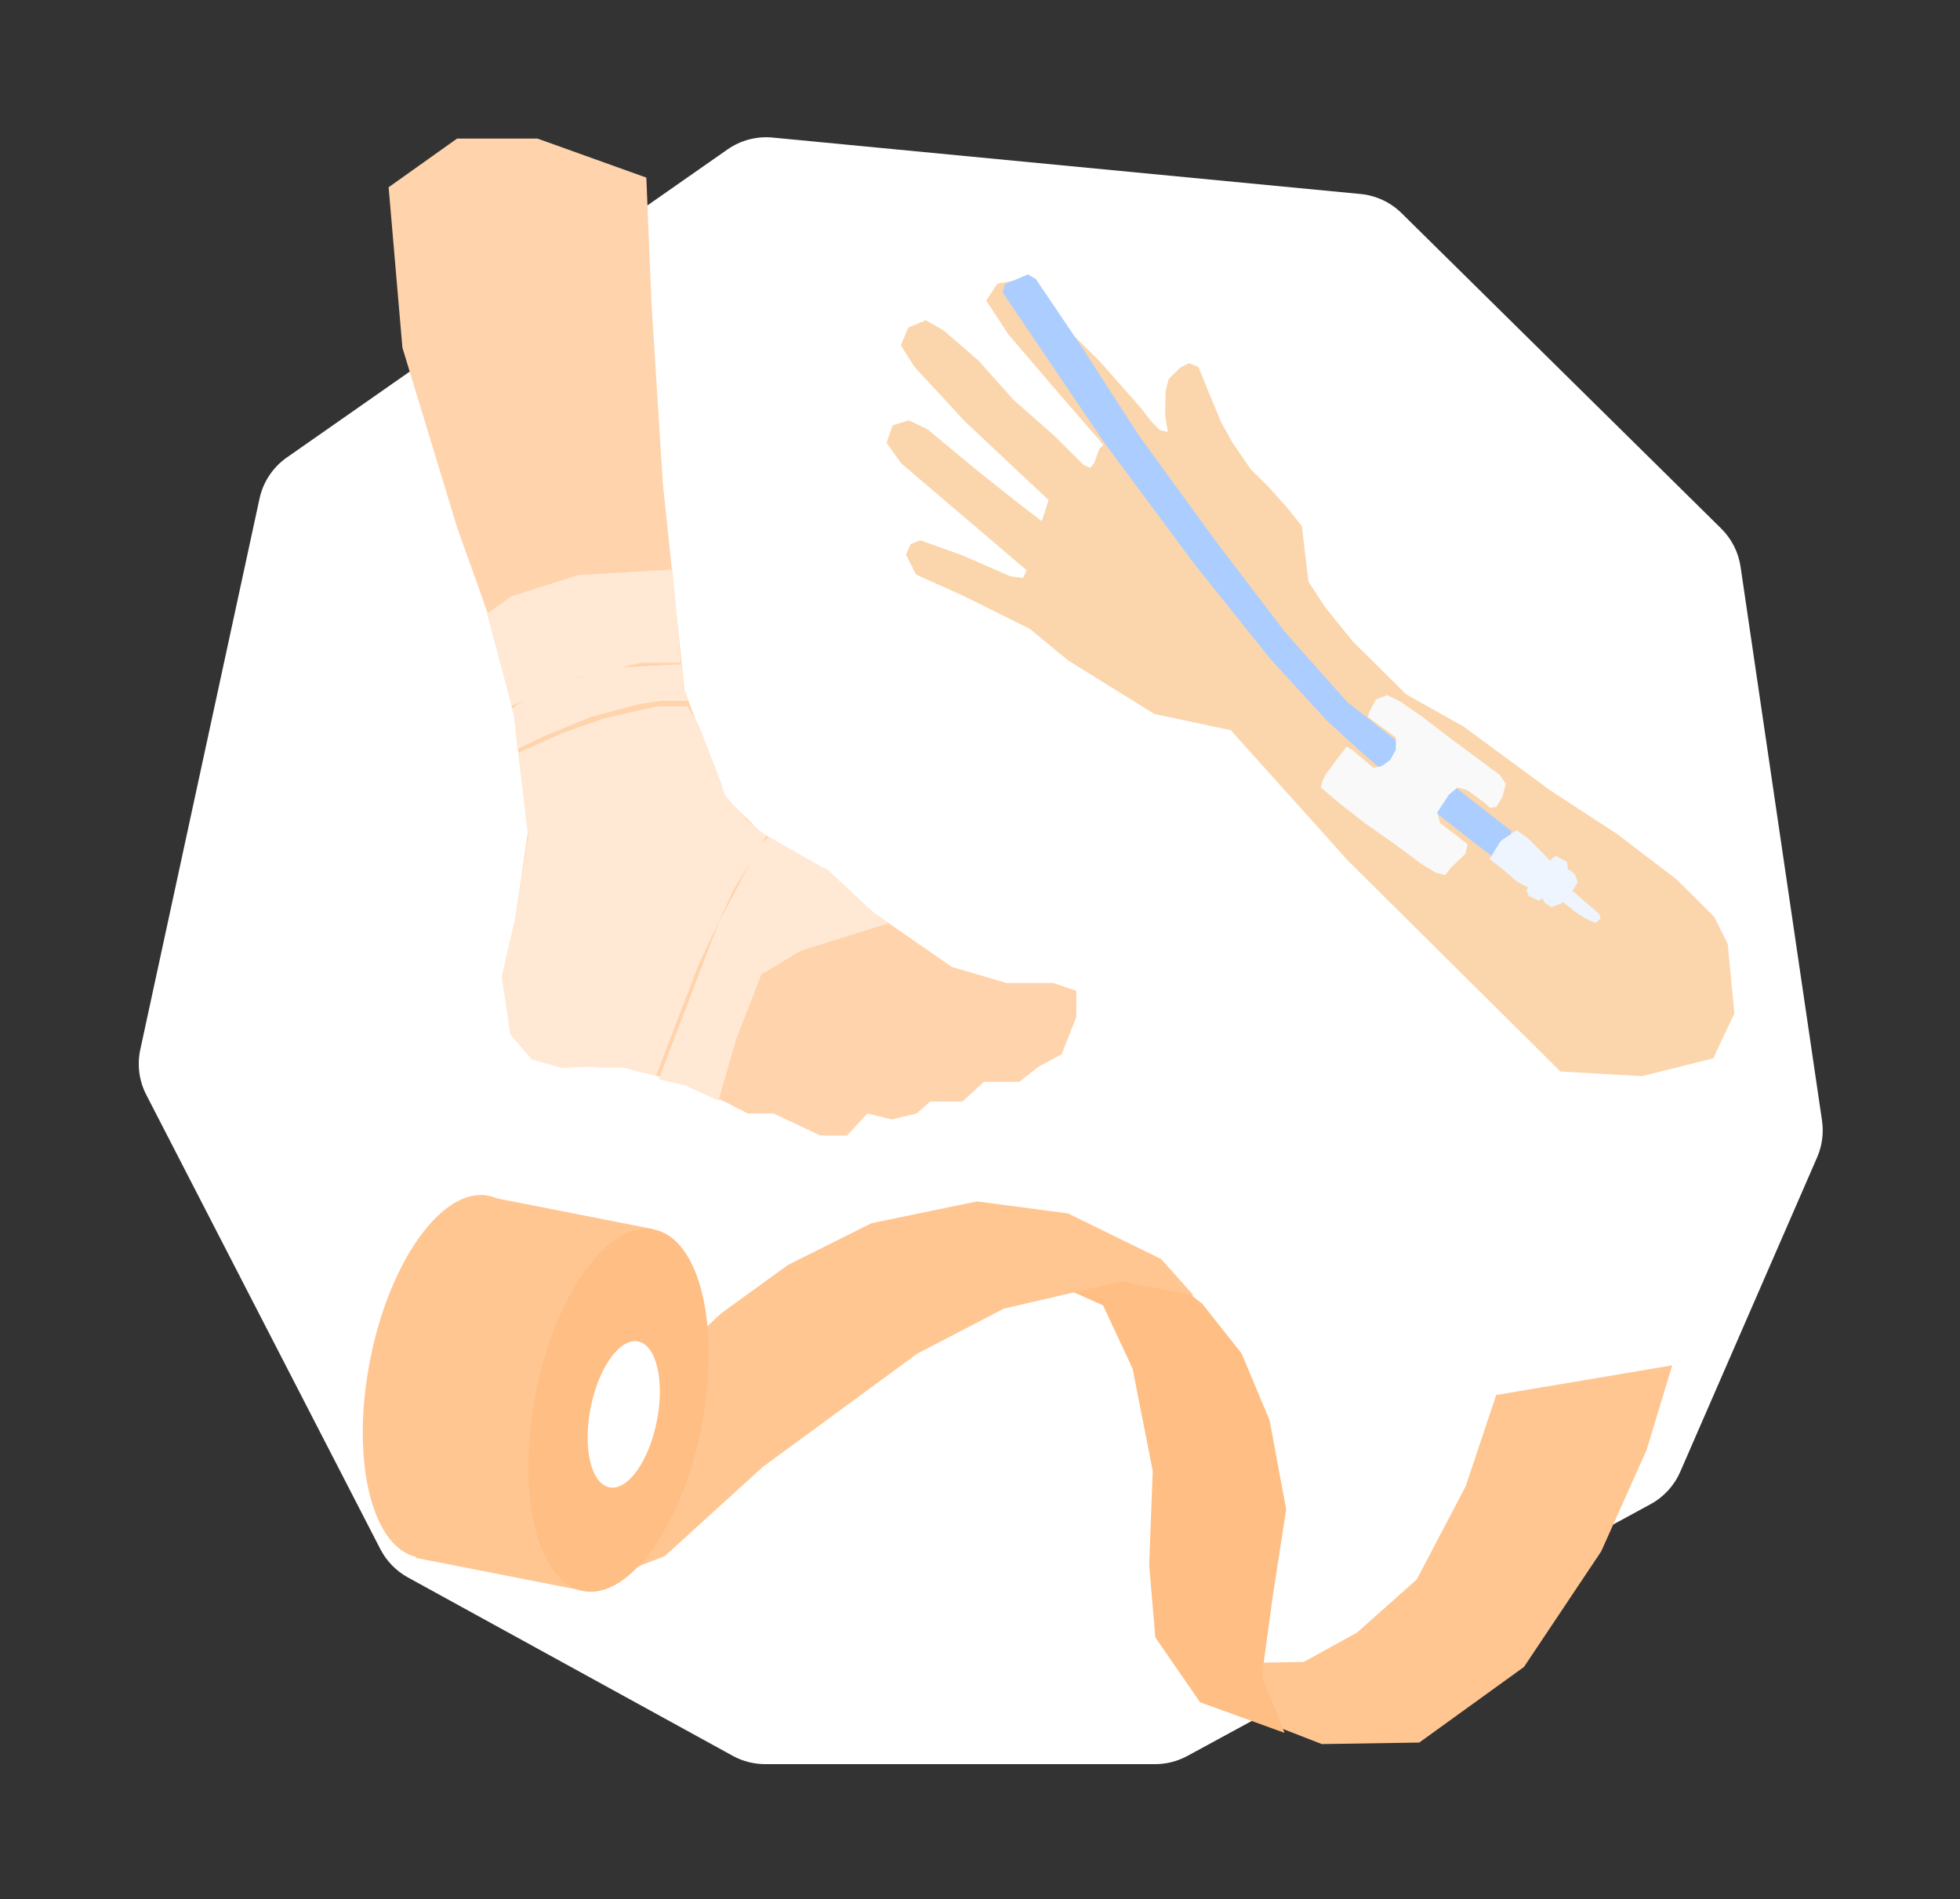 <svg width="580" height="562" viewBox="0 0 580 562" fill="none" xmlns="http://www.w3.org/2000/svg">
<rect x="0" y="0" width="580" height="562" fill="#333333" stroke="none"/>
<path d="M84.888 135.365L215.279 44.22C219.176 41.496 223.916 40.249 228.648 40.704L402.623 57.406C407.2 57.845 411.486 59.848 414.759 63.077L509.329 156.387C512.422 159.439 514.437 163.415 515.069 167.714L539.166 331.567C539.709 335.262 539.207 339.035 537.716 342.46L497.216 435.492C495.438 439.578 492.345 442.953 488.429 445.082L351.371 519.572C348.44 521.165 345.157 522 341.821 522H226.446C223.08 522 219.769 521.151 216.819 519.531L120.705 466.754C117.215 464.838 114.376 461.923 112.553 458.384L43.284 323.941C41.159 319.818 40.534 315.084 41.515 310.55L76.799 147.527C77.866 142.598 80.755 138.254 84.888 135.365Z" fill="white"/>
<path d="M119.078 102.855L115 55.41L135.256 41H159.046L191.265 52.555L192.76 89.396L196.159 143.094L202.548 204.27L214.376 235.673L225.251 246.412L242.788 256.472L258.694 270.203L281.668 286.108L297.846 290.866H311.712L318.509 293.177V300.926L314.159 311.938L307.362 315.608L301.652 320.094H295.399H291.184L284.795 325.94H275.279L271.2 329.475L263.859 331.242L256.654 329.475L250.673 336H242.788L228.922 329.475H221.309L214.376 325.94L201.189 320.094L183.652 315.608H166.659L159.046 313.841L152.113 306.228L149.666 288.963L152.113 274.417L156.191 246.412L152.113 211.611L144.228 181.159L135.256 156.009L119.078 102.855Z" fill="#FFD3AB"/>
<path d="M196.297 233.498L163.126 249.675L159.184 256.472L163.126 291.138L180.527 285.701L194.121 261.366L196.297 233.498Z" fill="#FFE9D5"/>
<path d="M167.476 257.832L152.25 272.514L156.328 247.364L153.338 222.758L166.388 216.912L179.167 212.426L194.393 209.028H203.501L206.9 214.873L213.697 232.41L205.132 234.857L184.877 244.509L167.476 257.832Z" fill="#FFE9D5"/>
<path d="M160.95 217.864L153.066 221.671L152.114 211.067L151.57 209.571L153.066 208.484L163.126 202.91L181.478 197.608L201.598 196.521L202.414 203.862L203.637 207.396H195.48L188.547 208.484L174.817 212.154L160.95 217.864Z" fill="#FFE9D5"/>
<path d="M171.147 170.147L199.015 168.516L201.462 196.113H189.499L171.147 200.463L151.435 208.892L144.094 181.567L151.435 176.401L171.147 170.147Z" fill="#FFE9D5"/>
<path d="M161.22 253.346L156.054 256.065L148.441 288.963L151.024 306.092L157.278 313.433L166.114 316.016L183.107 315.065L190.176 317.512L186.098 310.986L174.407 287.332L161.22 253.346Z" fill="#FFE9D5"/>
<path d="M196.024 235.401L208.259 218.816L214.649 235.401L221.174 242.878L226.748 247.364L216.96 263.541L206.628 285.7L194.121 318.327L185.964 315.88H176.176L166.66 309.491L168.427 296.304L178.895 271.018L196.024 235.401Z" fill="#FFE9D5"/>
<path d="M226.065 286.378L244.146 257.082L227.56 247.636L224.841 249.963L212.606 273.099L194.934 319.371L202.682 321.151L212.606 325.668L217.908 307.324L226.065 286.378Z" fill="#FFE9D5"/>
<path d="M236.941 281.35L262.906 273.193L259.779 271.154L244.418 256.88L236.941 259.463L219.676 291.682L236.941 281.35Z" fill="#FFE9D5"/>
<path d="M391.142 516.064L364.113 505.543L355.812 483.785L370.865 492.006L385.786 491.771L401.568 483.067L419.231 467.368L433.722 439.779L442.75 412.774L494.847 403.996L487.28 428.989L473.823 459.048L450.978 493.235L419.988 515.611L391.142 516.064Z" fill="#FFC691"/>
<path d="M326.418 386.244L312.391 379.997L320.301 376.888L344.174 376.514L355.762 385.784L367.435 400.525L375.705 420.294L380.595 446.583L376.533 473.013L373.41 495.946L380.141 512.755L355.125 503.695L341.89 484.502L340.062 463.139L341.117 435.264L335.17 405.011L326.418 386.244Z" fill="#FEBE84"/>
<path d="M173.014 469.74L131.593 461.435L199.306 401.67L213.526 388.513L233.202 374.274L257.882 361.948L289.122 355.487L316.041 359.045L343.614 372.541L353.236 383.335L331.779 379.194L297.082 387.201L271.422 400.538L225.684 434.09L196.746 460.413L173.014 469.74Z" fill="#FFC691"/>
<rect x="144.004" y="354" width="50" height="109" transform="rotate(11.106 144.004 354)" fill="#FFC691"/>
<ellipse cx="134.038" cy="407.295" rx="25" ry="54.5" transform="rotate(11.106 134.038 407.295)" fill="#FFC691"/>
<ellipse cx="183.034" cy="417.295" rx="25" ry="54.5" transform="rotate(11.106 183.034 417.295)" fill="#FEBE84"/>
<ellipse cx="184.579" cy="418.514" rx="10" ry="22" transform="rotate(11.106 184.579 418.514)" fill="white"/>
<path d="M398.823 254.597L455.255 310.603L461.753 317.052L485.893 318.437L506.962 313.168L513.243 299.863L511.261 279.306L507.231 271.228L496.098 260.179L478.386 246.679L458.868 233.947L433.043 214.956L416.107 205.452L400.339 189.803L392.16 179.694L387.229 172.144L386.345 165.006L385.262 155.68L380.766 150.08L375.317 144.007L370.108 138.838L364.603 130.814L361.296 124.781L357.549 115.751L354.665 108.621L351.852 107.442L349.192 108.784L345.825 112.177L344.933 115.656L344.771 122.987L345.598 127.792L343.264 127.277L340.874 124.906L337.478 120.587L331.693 113.992L325.574 107.065L320.27 101.801L304.024 85.677L299.682 83.076L295.115 83.95L291.85 88.96L298.457 99.027L313.519 116.631L326.524 131.625L325.291 132.867L323.783 136.967L322.598 138.447L320.643 137.55L319.449 136.364L311.899 128.872L299.91 118.301L289.536 106.678L279.22 97.767L273.973 94.74L268.745 96.95L266.575 102.195L270.645 108.606L285.559 124.734L310.305 147.967L309.082 151.779L308.282 154.21L301.598 149.094L289.184 139.24L274.523 127.061L268.943 124.369L264.141 125.863L262.352 131.011L266.707 137.135L303.814 168.746L302.681 171.036L299.013 170.526L284.709 164.296L272.315 159.868L269.51 160.974L268.094 164.121L271.068 170.013L284.849 176.197L304.737 186.07L316.054 195.406L341.582 211.256L364.212 216.074L398.823 254.597Z" fill="#FBD6AD"/>
<path d="M466.45 270.02L462.125 266.601L464.648 263.267L466.286 264.393L468.747 266.564L473.265 270.481L473.619 271.856L472.073 273.129L469.32 271.846L466.45 270.02Z" fill="#EEF5FF"/>
<path d="M457.056 267.1L456.163 265.074L457.667 263.212L462.648 257.298L464.548 257.4L466.064 258.751L466.88 261.078L464.475 264.956L462.002 267.34L459.1 268.394L457.056 267.1Z" fill="#EEF5FF"/>
<path d="M455.34 258.251L459.468 253.916L460.347 253.242L463.685 254.996L464.032 257.653L461.48 260.851L457.882 264.872L455.338 266.532L452.315 265.052L451.737 263.299L453.302 261.196L455.34 258.251Z" fill="#EEF5FF"/>
<path d="M326.985 131.269L296.757 86.615L297.405 84.085L304.179 81.198L306.524 82.569L320.717 103.601L336.894 128.671L359.537 159.827L380.197 186.945L398.585 207.639L423.571 227.39L447.266 245.912L446.109 250.43L441.717 253.543L433.518 247.206L408.998 227.895L402.124 221.897L392.656 213.246L375.852 194.884L353.478 166.942L326.985 131.269Z" fill="#ABCDFF"/>
<path d="M407.168 206.948L410.509 205.685L414.495 207.669L421.09 212.247L429.139 218.417L443.813 229.3L445.594 231.875L444.591 235.791L442.809 238.737L440.997 239.043L438.626 237.023L434.074 233.739L431.303 233.03L428.772 235.142L425.303 240.416L426.115 243.513L430.68 246.993L434.314 249.85L433.589 252.681L429.418 256.685L427.625 258.922L424.854 258.212L420.36 255.456L413.031 249.984L403.942 243.612L396.404 237.702L390.865 233.009L391.389 230.961L392.518 228.811L395.74 224.5L398.521 220.911L400.4 222.098L406.464 227.246L408.926 226.657L411.364 224.906L413.041 221.869L413.077 218.219L404.8 212.184L405.201 210.617L407.168 206.948Z" fill="#F9F9F9"/>
<path d="M444.082 248.82L440.779 254.201L444.488 257.013L449.006 260.93L454.269 263.69L456.803 261.065L459.829 256.769L458.5 254.438L452.276 248.158L448.807 245.664L444.082 248.82Z" fill="#EEF5FF"/>
</svg>
